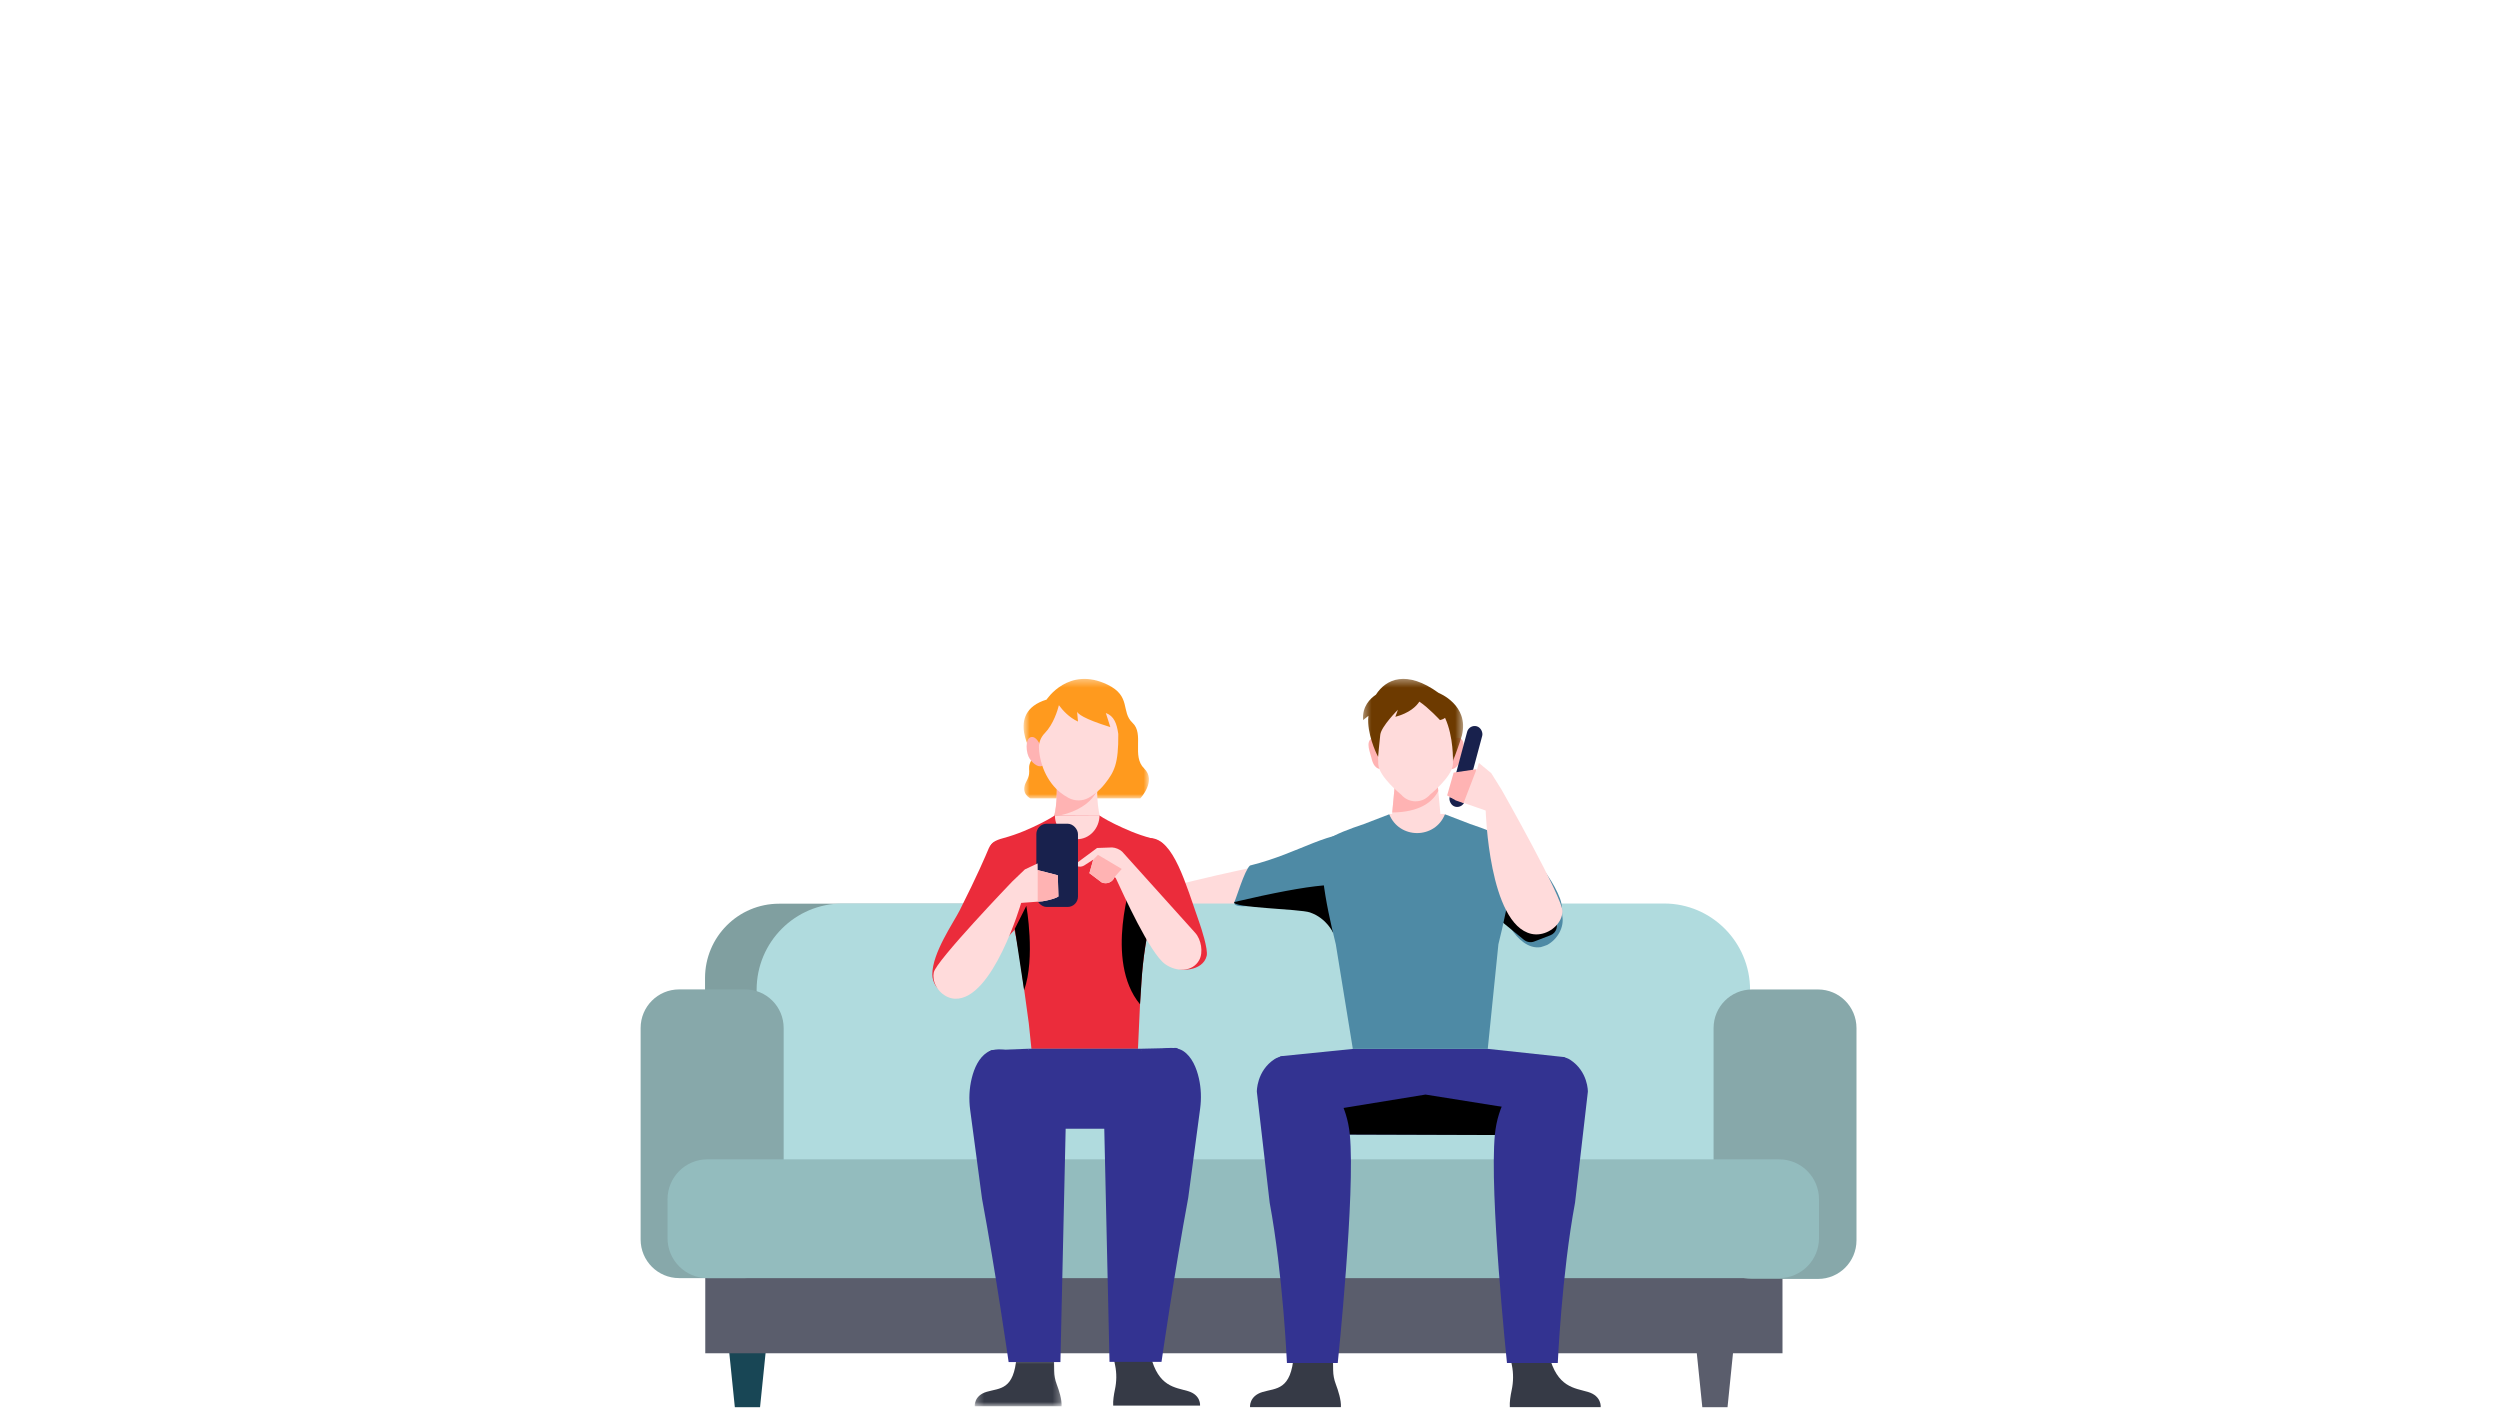 <svg width="329" height="186" viewBox="0 0 329 186" fill="none" xmlns="http://www.w3.org/2000/svg">
<g clip-path="url(#clip0_2757_9500)">
<path d="M224.05 185.445H227.317L228.194 176.782H223.165L224.05 185.445Z" fill="#5A5D6C"/>
<path d="M96.73 185.445H99.996L100.881 176.782H95.845L96.73 185.445Z" fill="#184655"/>
<path d="M153.192 118.927H102.534C97.145 118.927 92.782 123.306 92.782 128.714V148.759H162.944V128.714C162.944 123.314 158.573 118.927 153.192 118.927Z" fill="#809FA0"/>
<path fill-rule="evenodd" clip-rule="evenodd" d="M150.093 125.184L150.099 125.177C150.174 125.087 150.999 124.083 152.219 122.6L152.612 122.021L154.033 119.93C154.033 119.93 168.591 123.403 171.263 118.327C172 116.929 171.529 115.057 170.386 114.109C170.135 113.9 169.844 113.734 169.515 113.621C169.507 113.618 169.499 113.615 169.49 113.612C167.876 113.057 151.984 117.184 151.984 117.184L149.472 117.951L147.748 119.174L148.596 119.678L147.434 123.54L150.093 125.184Z" fill="#FFDBDB"/>
<path d="M218.998 118.902H110.876C104.633 118.902 99.573 123.98 99.573 130.246V155.023H230.309V130.254C230.301 123.988 225.241 118.902 218.998 118.902Z" fill="#B0DBDE"/>
<path d="M92.813 153.129H234.57L234.578 178.087H92.813V153.129Z" fill="#5A5D6C"/>
<path d="M230.567 168.308H239.254C242.051 168.308 244.314 166.037 244.314 163.23V135.293C244.314 132.486 242.051 130.214 239.254 130.214H230.567C227.771 130.214 225.507 132.486 225.507 135.293V163.222C225.499 166.037 227.771 168.308 230.567 168.308Z" fill="#87A8AA"/>
<path d="M89.367 168.198H98.069C100.866 168.198 103.13 165.926 103.13 163.12V135.284C103.13 132.478 100.866 130.206 98.069 130.206H89.367C86.57 130.206 84.306 132.478 84.306 135.284V163.12C84.306 165.926 86.57 168.198 89.367 168.198Z" fill="#87A8AA"/>
<path d="M93.087 168.198H234.139C237.03 168.198 239.38 165.847 239.38 162.939V157.829C239.38 154.929 237.038 152.57 234.139 152.57H93.087C90.197 152.57 87.847 154.921 87.847 157.829V162.939C87.847 165.84 90.189 168.198 93.087 168.198Z" fill="#93BCBE"/>
<mask id="mask0_2757_9500" style="mask-type:alpha" maskUnits="userSpaceOnUse" x="134" y="89" width="18" height="17">
<path fill-rule="evenodd" clip-rule="evenodd" d="M134.703 89.344H151.203V105.073H134.703V89.344Z" fill="white"/>
</mask>
<g mask="url(#mask0_2757_9500)">
<path fill-rule="evenodd" clip-rule="evenodd" d="M150.574 101.134C148.903 99.509 150.602 96.585 149.049 95.133C147.473 93.66 148.914 91.629 145.744 90.097C140.61 87.615 137.73 92.066 137.73 92.066C132.09 93.793 136.059 99.557 136.059 99.557C134.82 101.208 135.953 101.222 135.075 102.829C134.197 104.435 135.607 105.073 135.607 105.073H150.058C150.058 105.073 152.245 102.759 150.574 101.134Z" fill="#FF9A1E"/>
</g>
<path fill-rule="evenodd" clip-rule="evenodd" d="M144.391 103.271H139.079C139.079 103.271 139.202 106.781 138.447 108.025L138.767 116.955H139.379H144.092H144.704L145.024 108.025C144.269 106.781 144.391 103.271 144.391 103.271Z" fill="#FFDBDB"/>
<path fill-rule="evenodd" clip-rule="evenodd" d="M138.698 107.438C138.698 107.438 142.929 107.021 144.385 104.045L144.391 103.271H139.079C139.079 103.271 139.143 106.076 138.698 107.438Z" fill="#FFB3B3"/>
<path fill-rule="evenodd" clip-rule="evenodd" d="M136.843 97.995C136.843 97.995 136.382 96.785 135.633 97.016C134.884 97.246 135 99.118 135.518 99.867C136.036 100.615 136.814 101.134 137.303 100.673C137.793 100.212 136.843 97.995 136.843 97.995Z" fill="#FFB3B3"/>
<path fill-rule="evenodd" clip-rule="evenodd" d="M145.401 103.146C144.704 104.034 143.924 104.623 143.273 104.987C142.449 105.445 141.453 105.447 140.623 105.004C139.943 104.642 139.115 104.059 138.419 103.146C137.667 102.159 137.162 101.035 136.894 99.746C136.894 99.746 136.891 99.74 136.889 99.729C136.864 99.609 136.841 99.488 136.82 99.365C136.767 99.053 136.736 98.739 136.724 98.424C136.696 97.699 136.986 97.002 137.493 96.483C138.639 95.311 139.19 93.449 139.352 92.805C139.835 93.46 140.693 94.426 141.864 94.956L141.747 93.66C141.853 93.915 142.513 94.571 146.119 95.686L145.528 93.829C146.603 94.228 146.972 95.2 147.166 96.589C147.203 100.533 146.639 101.567 145.401 103.146Z" fill="#FFDBDB"/>
<path fill-rule="evenodd" clip-rule="evenodd" d="M135.067 120.682C135.067 120.682 135.063 112.019 132.151 110.769C131.367 110.433 130.461 110.831 130.13 111.617C129.696 112.651 128.674 115.076 126.311 119.775C125.473 121.44 122.703 125.367 122.69 128.224C122.685 129.307 123.397 130.312 123.929 130.312L127.152 129.259L135.067 120.682Z" fill="#EB2C3B"/>
<path fill-rule="evenodd" clip-rule="evenodd" d="M152.49 114.168C152.11 114.98 151.772 115.887 151.875 116.876C152.009 118.171 151.872 119.254 151.649 120.102C150.867 123.064 150.417 126.103 150.22 129.159L150.026 132.166L149.762 137.904L149.754 137.987L149.751 138.019H135.736L135.388 134.661L134.314 126.814C134.022 124.686 133.597 122.577 133.029 120.506C132.789 119.626 132.585 118.388 132.637 116.796C132.744 113.637 127.817 111.422 131.986 110.311C134.013 109.77 135.675 108.989 136.847 108.411C138.083 107.802 138.775 107.332 138.775 107.332H144.709C144.709 107.332 145.384 107.793 146.596 108.391C146.683 108.434 146.772 108.477 146.864 108.522C148.02 109.077 149.597 109.804 151.498 110.311C154.355 111.073 153.319 112.397 152.49 114.168Z" fill="#EB2C3B"/>
<path fill-rule="evenodd" clip-rule="evenodd" d="M135.068 119.206C135.068 119.206 136.284 126.049 134.773 130.312L133.548 122.23L135.068 119.206Z" fill="black"/>
<path fill-rule="evenodd" clip-rule="evenodd" d="M138.824 107.316C138.839 109.033 140.16 110.437 141.76 110.437C143.372 110.437 144.697 109.014 144.697 107.286L138.824 107.316Z" fill="#FFDBDB"/>
<path fill-rule="evenodd" clip-rule="evenodd" d="M151.875 116.876C152.009 118.171 151.872 119.254 151.649 120.102C150.867 123.064 150.417 126.103 150.22 129.159L150.027 132.166C145.267 126.427 149.035 115.492 149.035 115.492C150.42 114.222 151.559 113.897 152.49 114.168C152.11 114.98 151.772 115.887 151.875 116.876Z" fill="black"/>
<path fill-rule="evenodd" clip-rule="evenodd" d="M157.93 184.98C157.93 184.98 158.069 183.586 156.35 183.074C154.63 182.563 152.446 182.517 151.423 178.427H146.497L146.753 179.69C146.965 180.731 146.952 181.804 146.729 182.843C146.581 183.538 146.454 184.354 146.497 184.98H157.93Z" fill="#363A46"/>
<mask id="mask1_2757_9500" style="mask-type:alpha" maskUnits="userSpaceOnUse" x="128" y="178" width="12" height="8">
<path fill-rule="evenodd" clip-rule="evenodd" d="M128.271 178.512H139.713V185.065H128.271V178.512Z" fill="white"/>
</mask>
<g mask="url(#mask1_2757_9500)">
<path fill-rule="evenodd" clip-rule="evenodd" d="M128.274 185.065C128.274 185.065 128.135 183.671 129.854 183.16C131.574 182.649 133.447 182.974 133.778 178.512H138.704L138.731 180.434C138.74 181.028 138.852 181.615 139.063 182.171C139.365 182.969 139.766 184.213 139.707 185.065H128.274Z" fill="#363A46"/>
</g>
<path fill-rule="evenodd" clip-rule="evenodd" d="M139.55 179.25H132.736C132.736 179.25 131.021 167.341 129.235 157.748L127.675 146.075C127.487 144.667 127.546 143.234 127.891 141.856C128.211 140.574 128.805 139.211 129.903 138.497C132.344 136.909 139.491 140.105 140.255 147.922L139.55 179.25Z" fill="#333391"/>
<path fill-rule="evenodd" clip-rule="evenodd" d="M146.012 179.225H152.854C152.854 179.225 154.576 167.268 156.37 157.636L157.938 145.9C158.116 144.567 158.071 143.21 157.772 141.899C157.464 140.55 156.865 139.064 155.699 138.305C153.248 136.711 146.072 139.92 145.305 147.769L146.012 179.225Z" fill="#333391"/>
<path fill-rule="evenodd" clip-rule="evenodd" d="M151.259 140.307L150.128 138.014H135.386L134.256 140.307C133.453 143.089 133.864 146.08 135.386 148.543H150.128C151.651 146.08 152.061 143.089 151.259 140.307Z" fill="#333391"/>
<path fill-rule="evenodd" clip-rule="evenodd" d="M154.786 137.906L150.128 138.014L150.854 141.967H155.699L155.571 138.843C155.496 138.412 155.197 138.055 154.786 137.906Z" fill="#333391"/>
<path fill-rule="evenodd" clip-rule="evenodd" d="M130.492 138.202L135.386 138.014L134.658 142.143H129.833L129.787 139.127C129.827 138.71 130.1 138.351 130.492 138.202Z" fill="#333391"/>
<path fill-rule="evenodd" clip-rule="evenodd" d="M158.8 125.785C158.319 127.843 155.066 128 154.196 127.035C153.026 125.736 151.256 120.211 150.376 117.814C150.226 117.403 150.099 117.03 150.003 116.71C148.483 111.588 151.398 110.294 151.398 110.294C154.456 110.398 156.033 116.316 157.841 121.437C158.075 122.101 159.003 124.914 158.8 125.785Z" fill="#EB2C3B"/>
<path fill-rule="evenodd" clip-rule="evenodd" d="M157.815 126.349C156.952 127.91 154.862 127.95 153.348 126.89C151.332 125.479 147.809 117.643 146.839 115.565L146.733 115.458L146.686 115.411C146.428 116.093 145.651 116.42 144.982 116.128L143.367 114.908L143.871 113.123C143.673 113.246 142.868 113.792 142.65 113.914C141.98 114.289 141.397 113.797 141.397 113.797L144.375 111.594L146.358 111.523C146.842 111.561 147.3 111.752 147.668 112.067C147.668 112.067 156.402 121.789 157.287 122.761C158.073 123.624 158.381 125.327 157.815 126.349Z" fill="#FFDBDB"/>
<path fill-rule="evenodd" clip-rule="evenodd" d="M147.622 114.355L146.686 115.411C146.428 116.093 145.651 116.42 144.982 116.128L143.367 114.908L143.871 113.123L144.491 112.492L147.622 114.355Z" fill="#FFB3B3"/>
<rect x="136.384" y="108.401" width="5.478" height="10.956" rx="1.369" fill="#18214D"/>
<path fill-rule="evenodd" clip-rule="evenodd" d="M139.29 117.977C139.29 117.977 138.837 118.331 137.188 118.612L136.58 118.658L134.385 118.823C134.385 118.823 130.666 131.631 125.675 131.432C124.3 131.377 123.094 130.177 122.877 128.87C122.829 128.583 122.829 128.283 122.888 127.979C122.889 127.971 122.891 127.964 122.892 127.956C123.176 126.459 133.206 116.012 133.206 116.012L134.878 114.412L136.551 113.625L136.562 114.506L139.208 115.187L139.29 117.977Z" fill="#FFDBDB"/>
<path fill-rule="evenodd" clip-rule="evenodd" d="M139.289 117.977C139.289 117.977 138.837 118.331 137.187 118.613L136.561 118.658V114.506L139.208 115.187L139.289 117.977Z" fill="#FFB3B3"/>
<path fill-rule="evenodd" clip-rule="evenodd" d="M189.606 107.621L186.379 113.644L183.154 107.621L183.219 106.923L183.632 102.511H189.126L189.207 103.376L189.606 107.621Z" fill="#FFDBDB"/>
<path fill-rule="evenodd" clip-rule="evenodd" d="M189.274 104.085C188.62 105.443 186.933 106.888 183.219 106.923L183.632 102.511H189.126L189.274 104.085Z" fill="#FFB3B3"/>
<path fill-rule="evenodd" clip-rule="evenodd" d="M182.014 98.175C182.014 98.175 181.264 96.674 180.481 97.196C179.698 97.718 180.318 99.023 180.481 99.741C180.644 100.458 180.971 101.339 182.014 101.208V98.175Z" fill="#FFB3B3"/>
<path fill-rule="evenodd" clip-rule="evenodd" d="M190.682 98.175C190.682 98.175 191.432 96.674 192.215 97.196C192.998 97.718 192.378 99.023 192.215 99.741C192.052 100.458 191.726 101.339 190.682 101.208V98.175Z" fill="#FFB3B3"/>
<path fill-rule="evenodd" clip-rule="evenodd" d="M184.056 91.472C182.291 92.196 181.164 93.942 181.23 95.848L181.38 100.559C181.442 102.207 184.408 104.586 184.408 104.586C184.879 105.137 185.567 105.454 186.292 105.454C187.017 105.454 187.705 105.137 188.176 104.586C188.176 104.586 191.142 102.207 191.204 100.559L191.354 95.848C191.421 93.942 190.293 92.196 188.528 91.472C187.095 90.884 185.489 90.884 184.056 91.472Z" fill="#FFDBDB"/>
<mask id="mask2_2757_9500" style="mask-type:alpha" maskUnits="userSpaceOnUse" x="179" y="89" width="14" height="12">
<path fill-rule="evenodd" clip-rule="evenodd" d="M179.37 89.34H192.542V100.187H179.37V89.34Z" fill="white"/>
</mask>
<g mask="url(#mask2_2757_9500)">
<path fill-rule="evenodd" clip-rule="evenodd" d="M189.332 91.193C185.101 88.123 182.408 89.344 181.067 91.424C180.306 91.935 179.236 92.98 179.384 94.763C179.384 94.763 179.703 94.494 180.084 94.202C180.046 94.528 180.036 94.842 180.054 95.133C180.192 97.452 181.36 99.601 181.36 99.601C181.36 99.601 181.514 97.783 181.644 96.689C181.774 95.594 183.965 93.403 183.965 93.403L183.626 94.335C185.511 93.826 186.389 92.948 186.79 92.334C188.016 93.152 189.501 94.763 189.501 94.763C189.831 94.688 190.038 94.579 190.167 94.464C191.322 96.978 191.204 100.187 191.204 100.187C191.204 100.187 192.193 97.564 192.385 96.787C193.379 92.772 189.332 91.193 189.332 91.193Z" fill="#6D3A00"/>
</g>
<path fill-rule="evenodd" clip-rule="evenodd" d="M210.652 185.178C210.652 185.178 210.798 183.72 208.999 183.185C207.2 182.65 204.915 182.601 203.846 178.323H198.693L198.961 179.645C199.182 180.734 199.168 181.856 198.936 182.943C198.78 183.67 198.647 184.523 198.693 185.178H210.652Z" fill="#363A46"/>
<path fill-rule="evenodd" clip-rule="evenodd" d="M164.503 185.178C164.503 185.178 164.357 183.72 166.156 183.185C167.955 182.65 169.914 182.99 170.26 178.323H175.414L175.442 180.334C175.451 180.955 175.569 181.569 175.789 182.15C176.105 182.985 176.524 184.286 176.463 185.178H164.503Z" fill="#363A46"/>
<path fill-rule="evenodd" clip-rule="evenodd" d="M203.29 149.298H171.143C168.437 149.298 166.244 147.104 166.244 144.399V142.907C166.244 140.214 168.539 138.998 168.539 138.998L178.107 138.03H195.788L205.835 139.11C205.835 139.11 208.189 140.214 208.189 142.907V144.399C208.189 147.104 205.995 149.298 203.29 149.298Z" fill="#333391"/>
<path fill-rule="evenodd" clip-rule="evenodd" d="M175.227 146.061L187.597 144.045L200.218 146.061L199.226 149.378L175.227 149.298V146.061Z" fill="black"/>
<path fill-rule="evenodd" clip-rule="evenodd" d="M176.048 179.37H169.361C169.361 179.37 168.841 167.683 167.088 158.268L165.4 143.664C165.4 143.664 165.348 140.932 167.744 139.373C170.14 137.815 176.886 141.626 177.636 149.298C178.386 156.969 176.048 179.37 176.048 179.37Z" fill="#333391"/>
<path fill-rule="evenodd" clip-rule="evenodd" d="M198.316 179.37H205.004C205.004 179.37 205.523 167.683 207.276 158.268L208.964 143.664C208.964 143.664 209.016 141.012 206.62 139.454C204.225 137.895 197.478 141.626 196.728 149.298C195.979 156.969 198.316 179.37 198.316 179.37Z" fill="#333391"/>
<path fill-rule="evenodd" clip-rule="evenodd" d="M177.05 117.794C174.393 120.202 172.11 118.519 171.354 119.045C170.002 119.984 167.608 119.571 166.214 118.702C166.214 118.702 166.652 119.164 166.557 119.045C165.871 119.045 162.101 119.73 162.444 118.702C162.626 118.431 163.785 114.489 164.5 113.904C171.354 112.191 174.781 109.106 179.859 109.643C179.859 109.643 182.249 113.082 177.05 117.794Z" fill="#4E8AA5"/>
<path fill-rule="evenodd" clip-rule="evenodd" d="M178.175 117.448C178.114 115.714 172.725 116.303 162.444 118.702C161.929 119.464 171.048 119.611 172.383 120.073C174.623 120.847 175.449 122.785 175.449 122.785C175.449 122.785 178.224 118.854 178.175 117.448Z" fill="black"/>
<path fill-rule="evenodd" clip-rule="evenodd" d="M194.281 118.287C196.488 117.421 198.335 121.389 198.829 122.166C199.714 123.555 201.136 124.906 202.757 124.643C202.757 124.643 203.475 124.428 203.609 124.355C204.997 123.598 205.882 121.989 205.596 120.532C205.533 120.211 205.694 119.314 205.3 118.257C203.86 114.396 198.934 108.859 194.942 109.322C194.942 109.322 191.305 111.933 194.281 118.287Z" fill="#4E8AA5"/>
<path fill-rule="evenodd" clip-rule="evenodd" d="M195.406 112.272C197.887 112.147 202.594 118.244 204.637 121.069C205.153 121.782 204.841 122.773 204.019 123.089L201.913 123.899C201.453 124.076 200.935 123.993 200.554 123.681L194.278 118.544C194.278 118.544 194.001 112.343 195.406 112.272Z" fill="black"/>
<path fill-rule="evenodd" clip-rule="evenodd" d="M198.164 110.442C197.343 109.82 195.365 109.068 193.484 108.442L190.173 107.167H182.808L179.497 108.442C177.615 109.068 175.638 109.82 174.817 110.442C173.051 111.782 174.452 118.907 175.791 124.267L178.031 138.03H195.789L197.189 124.267C198.529 118.907 199.93 111.782 198.164 110.442Z" fill="#4E8AA5"/>
<path fill-rule="evenodd" clip-rule="evenodd" d="M182.808 107.116C184.115 110.473 188.866 110.473 190.173 107.116H182.808Z" fill="#FFDBDB"/>
<rect x="193.342" y="95.312" width="2.054" height="10.956" rx="1.027" transform="rotate(15 193.342 95.312)" fill="#18214D"/>
<path fill-rule="evenodd" clip-rule="evenodd" d="M190.793 104.907L190.801 104.911C190.908 104.959 190.719 104.811 192.468 105.606L193.129 105.836L195.516 106.667C195.516 106.667 195.929 121.628 201.525 122.895C203.066 123.245 204.752 122.306 205.372 120.956C205.508 120.66 205.594 120.336 205.618 119.989C205.618 119.98 205.619 119.971 205.62 119.963C205.738 118.259 197.639 103.978 197.639 103.978L196.248 101.749L194.62 100.401L194.353 101.35L191.692 101.913L190.793 104.907Z" fill="#FFDBDB"/>
<path fill-rule="evenodd" clip-rule="evenodd" d="M190.442 104.678C190.442 104.678 190.629 104.756 191.574 105.336L192.602 105.688L194.316 101.224L191.302 101.673L190.442 104.678Z" fill="#FFB3B3"/>
</g>
<defs>
<clipPath id="clip0_2757_9500">
<rect x="0" y="0.125" width="329" height="185.062" rx="8" fill="white"/>
</clipPath>
</defs>
</svg>
